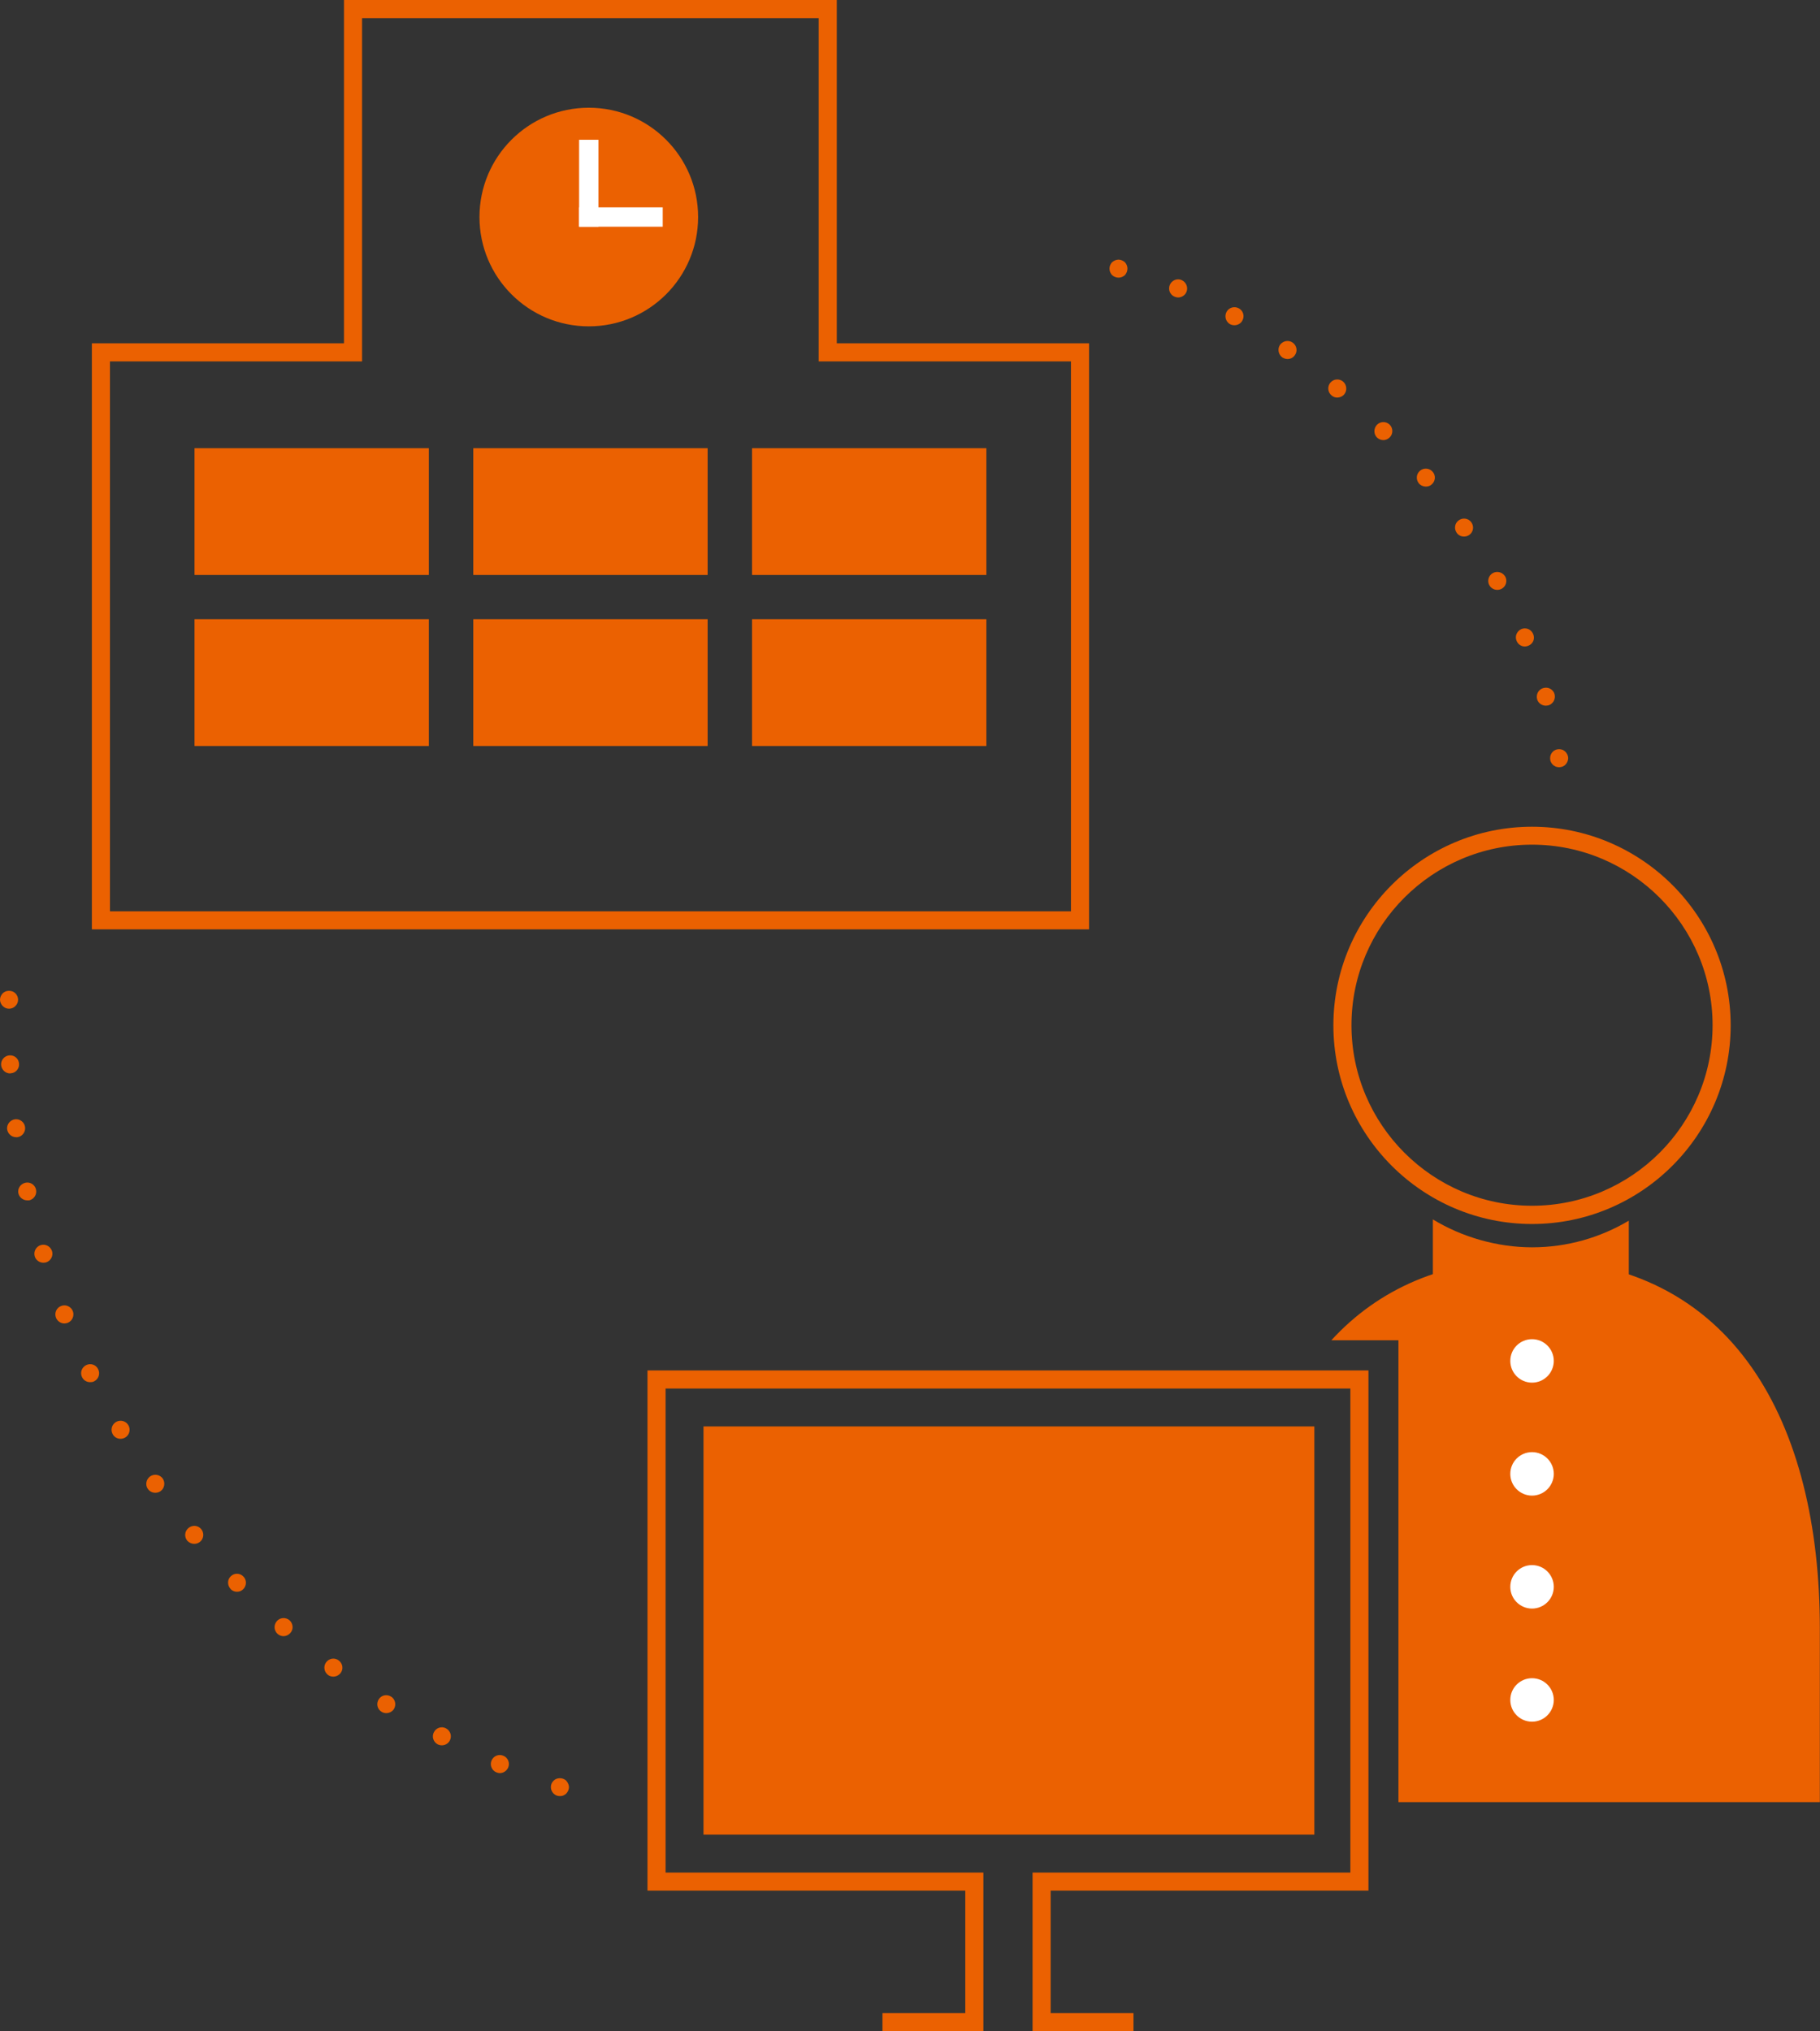 <?xml version="1.0" encoding="UTF-8"?>
<svg id="_レイヤー_2" data-name="レイヤー 2" xmlns="http://www.w3.org/2000/svg" viewBox="0 0 114.71 128.03">
  <rect x="0" y="0" width="114.71" height="128.03" fill="#333333" stroke="none"/>
  <defs>
    <style>
      .cls-1 {
        fill: #eb6101;
      }

      .cls-2 {
        fill: #fff;
      }
    </style>
  </defs>
  <g id="_レイヤー_1-2" data-name="レイヤー 1">
    <g>
      <g>
        <path class="cls-1" d="m35.29,113.21c-.08,0-.15-.01-.22-.04-.07-.03-.13-.07-.18-.12-.11-.11-.17-.26-.17-.4,0-.08.01-.15.04-.22.03-.07.07-.13.13-.19.2-.21.59-.21.8,0,.05.06.09.12.12.19.03.07.05.14.05.22,0,.15-.07.29-.17.4-.05.05-.12.09-.18.12-.07.03-.15.04-.22.04Z"/>
        <path class="cls-1" d="m31.28,111.71h0c-.29-.12-.42-.46-.3-.74h0c.12-.29.46-.43.75-.3h0c.29.12.42.45.3.74h0c-.1.22-.31.35-.52.35h0c-.08,0-.16-.02-.23-.05Zm-3.69-1.76c-.28-.15-.39-.49-.24-.77h0c.14-.28.49-.39.76-.24h0c.28.15.39.49.24.77h0c-.1.19-.3.3-.5.3h0c-.09,0-.18-.02-.26-.06Zm-3.55-2.06h0c-.26-.16-.34-.51-.17-.78h0c.16-.26.51-.34.78-.17h0c.26.16.34.51.18.78h0c-.11.17-.3.26-.49.26h0c-.1,0-.21-.03-.3-.09Zm-3.37-2.32c-.25-.19-.3-.55-.11-.8h0c.19-.25.54-.3.79-.11h0c.25.19.31.54.12.79h0c-.12.15-.29.23-.46.23h0c-.12,0-.24-.03-.34-.11Zm-3.17-2.58c-.24-.21-.26-.57-.05-.81h0c.2-.23.56-.26.8-.05h0c.23.21.26.57.05.8h0c-.12.13-.27.2-.43.2h0c-.13,0-.27-.05-.37-.14Zm-2.96-2.83h0c-.22-.23-.22-.59,0-.8h0c.22-.22.58-.22.8.01h0c.22.22.21.58-.01.8h0c-.11.11-.25.16-.4.16h0c-.14,0-.29-.06-.4-.17Zm-2.74-3.05h0c-.2-.25-.16-.6.08-.8h0c.25-.2.6-.17.8.07h0c.2.24.17.6-.07.8h0c-.11.09-.24.13-.37.13h0c-.16,0-.32-.07-.44-.2Zm-2.48-3.26c-.18-.25-.11-.61.14-.79h0c.26-.18.62-.12.8.14h0c.17.26.11.61-.14.79h0c-.1.07-.22.1-.33.1h0c-.18,0-.36-.08-.47-.24Zm-2.21-3.44h0c-.16-.27-.07-.62.2-.78h0c.27-.16.62-.07.78.2h0c.16.27.07.62-.2.78h0c-.09.05-.19.08-.29.08h0c-.2,0-.39-.1-.49-.28Zm-1.94-3.61c-.14-.28-.02-.62.27-.76h0c.28-.13.62-.02.75.27h0c.14.28.02.62-.26.76h0c-.08.04-.16.05-.25.05h0c-.21,0-.41-.11-.51-.32Zm-1.64-3.74c-.12-.3.03-.63.32-.74h0c.29-.12.62.03.74.32h0c.11.29-.03.62-.32.74h0c-.07.02-.14.04-.21.04h0c-.23,0-.44-.14-.53-.36Zm-1.34-3.87c-.09-.3.08-.62.38-.71h0c.3-.09.61.08.71.38h0c.09.3-.08.62-.38.71h0c-.06.01-.11.02-.17.02h0c-.24,0-.47-.16-.54-.4Zm-1.03-3.96c-.07-.31.13-.61.44-.68h0c.3-.07.61.13.67.43h0c.07.31-.13.61-.43.68h0s-.08,0-.12,0h0c-.26,0-.5-.18-.56-.44Zm-.71-4.04c-.04-.31.18-.59.49-.64h0c.31-.04.6.18.64.49h0c.04.31-.18.6-.49.64h0s-.05,0-.07,0h0c-.28,0-.53-.21-.57-.5Zm-.38-4.07H.07c-.02-.31.22-.58.53-.6h0c.32-.02.59.22.6.54h0c.02.31-.22.58-.53.59h0s-.02.01-.03.01h0c-.3,0-.55-.24-.57-.54Z"/>
        <path class="cls-1" d="m.57,63.58c-.15,0-.29-.06-.4-.17-.1-.1-.17-.25-.17-.4s.07-.29.17-.4c.21-.21.59-.21.8,0,.11.11.17.25.17.4s-.06.3-.17.4c-.1.11-.25.17-.4.17Z"/>
      </g>
      <g>
        <path class="cls-1" d="m70.5,17.5c-.15,0-.3-.06-.41-.16-.05-.06-.09-.12-.12-.19-.03-.07-.04-.14-.04-.22,0-.07.01-.14.04-.21.03-.07.07-.14.12-.19.06-.05.12-.09.19-.12.14-.06.3-.06.43,0,.07.03.14.07.19.12.05.05.09.12.12.19.03.07.04.14.04.21,0,.15-.06.3-.16.41-.05.05-.12.09-.19.12-.07.03-.14.04-.21.04Z"/>
        <path class="cls-1" d="m96.88,44.07c-.08-.3.09-.62.39-.7h0c.31-.09.62.08.71.38h0c.08.31-.09.62-.39.71h0s-.11.02-.16.02h0c-.25,0-.48-.16-.55-.41Zm-1.29-3.67c-.13-.29.01-.62.3-.75h0c.29-.12.62.02.74.31h0c.13.29,0,.62-.3.74h0c-.07.03-.15.05-.22.05h0c-.22,0-.43-.13-.52-.35Zm-1.72-3.51c-.15-.27-.05-.62.22-.77h0c.28-.15.62-.05.78.22h0c.15.27.05.62-.22.77h0c-.09.05-.19.07-.28.07h0c-.2,0-.39-.1-.5-.29Zm-2.06-3.31c-.18-.26-.12-.61.14-.79h0c.26-.18.61-.12.79.14h0c.18.26.12.61-.14.79h0c-.1.07-.22.1-.33.1h0c-.18,0-.35-.08-.46-.24Zm-2.38-3.11c-.2-.24-.17-.6.07-.8h0c.24-.2.6-.17.8.07h0c.21.24.17.6-.07.8h0c-.1.09-.23.13-.36.13h0c-.16,0-.33-.07-.44-.2Zm-2.64-2.89c-.22-.22-.22-.58,0-.81h0c.22-.22.58-.22.8,0h0c.22.22.22.58,0,.8h0c-.11.11-.26.17-.4.17h0c-.15,0-.3-.06-.41-.17Zm-2.87-2.66c-.24-.2-.27-.56-.07-.8h0c.2-.24.56-.27.8-.07h0c.24.21.27.57.07.81h0c-.11.13-.28.2-.44.2h0c-.13,0-.26-.05-.36-.14Zm-3.1-2.39c-.25-.19-.32-.54-.14-.8h0c.19-.25.54-.32.8-.13h0c.25.18.32.53.13.79h0c-.11.16-.28.24-.46.24h0c-.11,0-.23-.04-.33-.1Zm-3.3-2.1c-.27-.16-.36-.5-.21-.78h0c.15-.27.5-.37.78-.21h0c.27.15.37.5.21.77h0c-.1.19-.3.29-.5.29h0c-.09,0-.19-.02-.28-.07Zm-3.49-1.73c-.29-.12-.42-.45-.3-.74h0c.12-.29.45-.43.74-.31h0c.29.13.43.46.31.75h0c-.09.22-.31.35-.53.35h0c-.07,0-.15-.02-.22-.05Z"/>
        <path class="cls-1" d="m98.27,48.36c-.08,0-.15-.02-.22-.04-.07-.03-.13-.07-.19-.13-.05-.05-.09-.11-.12-.18-.03-.07-.04-.15-.04-.22,0-.15.06-.3.16-.4.06-.06.12-.1.19-.13.14-.05.29-.05.43,0,.07.03.14.08.19.13.1.11.17.25.17.4,0,.07-.02.15-.05.22-.03.07-.07.13-.12.18-.05.06-.12.1-.19.13-.07.02-.14.04-.21.04Z"/>
      </g>
      <g>
        <path class="cls-1" d="m68.64,58.58H5.79V21.64h15.89V0h31.06v21.64h15.9v36.94Zm-61.71-1.14h60.57V22.78h-15.9V1.14h-28.78v21.64H6.93v34.67Z"/>
        <circle class="cls-1" cx="37.11" cy="13.68" r="6.89"/>
        <g>
          <rect class="cls-1" x="29.83" y="28.25" width="14.77" height="7.99"/>
          <rect class="cls-1" x="29.83" y="39.03" width="14.77" height="7.99"/>
          <rect class="cls-1" x="12.26" y="28.25" width="14.77" height="7.99"/>
          <rect class="cls-1" x="12.26" y="39.03" width="14.77" height="7.99"/>
          <rect class="cls-1" x="47.4" y="28.25" width="14.77" height="7.99"/>
          <rect class="cls-1" x="47.4" y="39.03" width="14.77" height="7.99"/>
        </g>
        <g>
          <rect class="cls-2" x="36.5" y="8.81" width="1.22" height="5.48"/>
          <rect class="cls-2" x="38.52" y="11.04" width="1.22" height="5.27" transform="translate(25.46 52.81) rotate(-90)"/>
        </g>
      </g>
      <g>
        <path class="cls-1" d="m96.48,79.36c-5.51,0-9.64,1.92-12.57,5.12h4.23v29.11h26.56v-10.95c0-12.85-5.38-23.27-18.23-23.27Z"/>
        <path class="cls-1" d="m96.56,77.15c-6.9,0-12.52-5.62-12.52-12.52s5.62-12.52,12.52-12.52,12.52,5.62,12.52,12.52-5.62,12.52-12.52,12.52Zm0-23.91c-6.28,0-11.38,5.11-11.38,11.38s5.11,11.38,11.38,11.38,11.38-5.11,11.38-11.38-5.11-11.38-11.38-11.38Z"/>
        <g>
          <circle class="cls-2" cx="96.56" cy="100.02" r="1.37"/>
          <circle class="cls-2" cx="96.56" cy="85.78" r="1.37"/>
          <circle class="cls-2" cx="96.56" cy="92.9" r="1.37"/>
          <circle class="cls-2" cx="96.56" cy="107.15" r="1.37"/>
          <path class="cls-1" d="m90.31,76.85v5.45s12.35,0,12.35,0v-5.36c-1.78,1.06-3.87,1.68-6.09,1.68s-4.44-.65-6.26-1.76Z"/>
        </g>
      </g>
      <g>
        <rect class="cls-1" x="50.72" y="83.52" width="25.73" height="38.5" transform="translate(166.36 39.19) rotate(90)"/>
        <polygon class="cls-1" points="71.44 128.03 65.08 128.03 65.08 118.03 85.11 118.03 85.11 87.52 41.95 87.52 41.95 118.03 61.98 118.03 61.98 128.03 55.62 128.03 55.62 126.89 60.84 126.89 60.84 119.17 40.81 119.17 40.81 86.38 86.25 86.38 86.25 119.17 66.22 119.17 66.22 126.89 71.44 126.89 71.44 128.03"/>
      </g>
    </g>
  </g>
</svg>